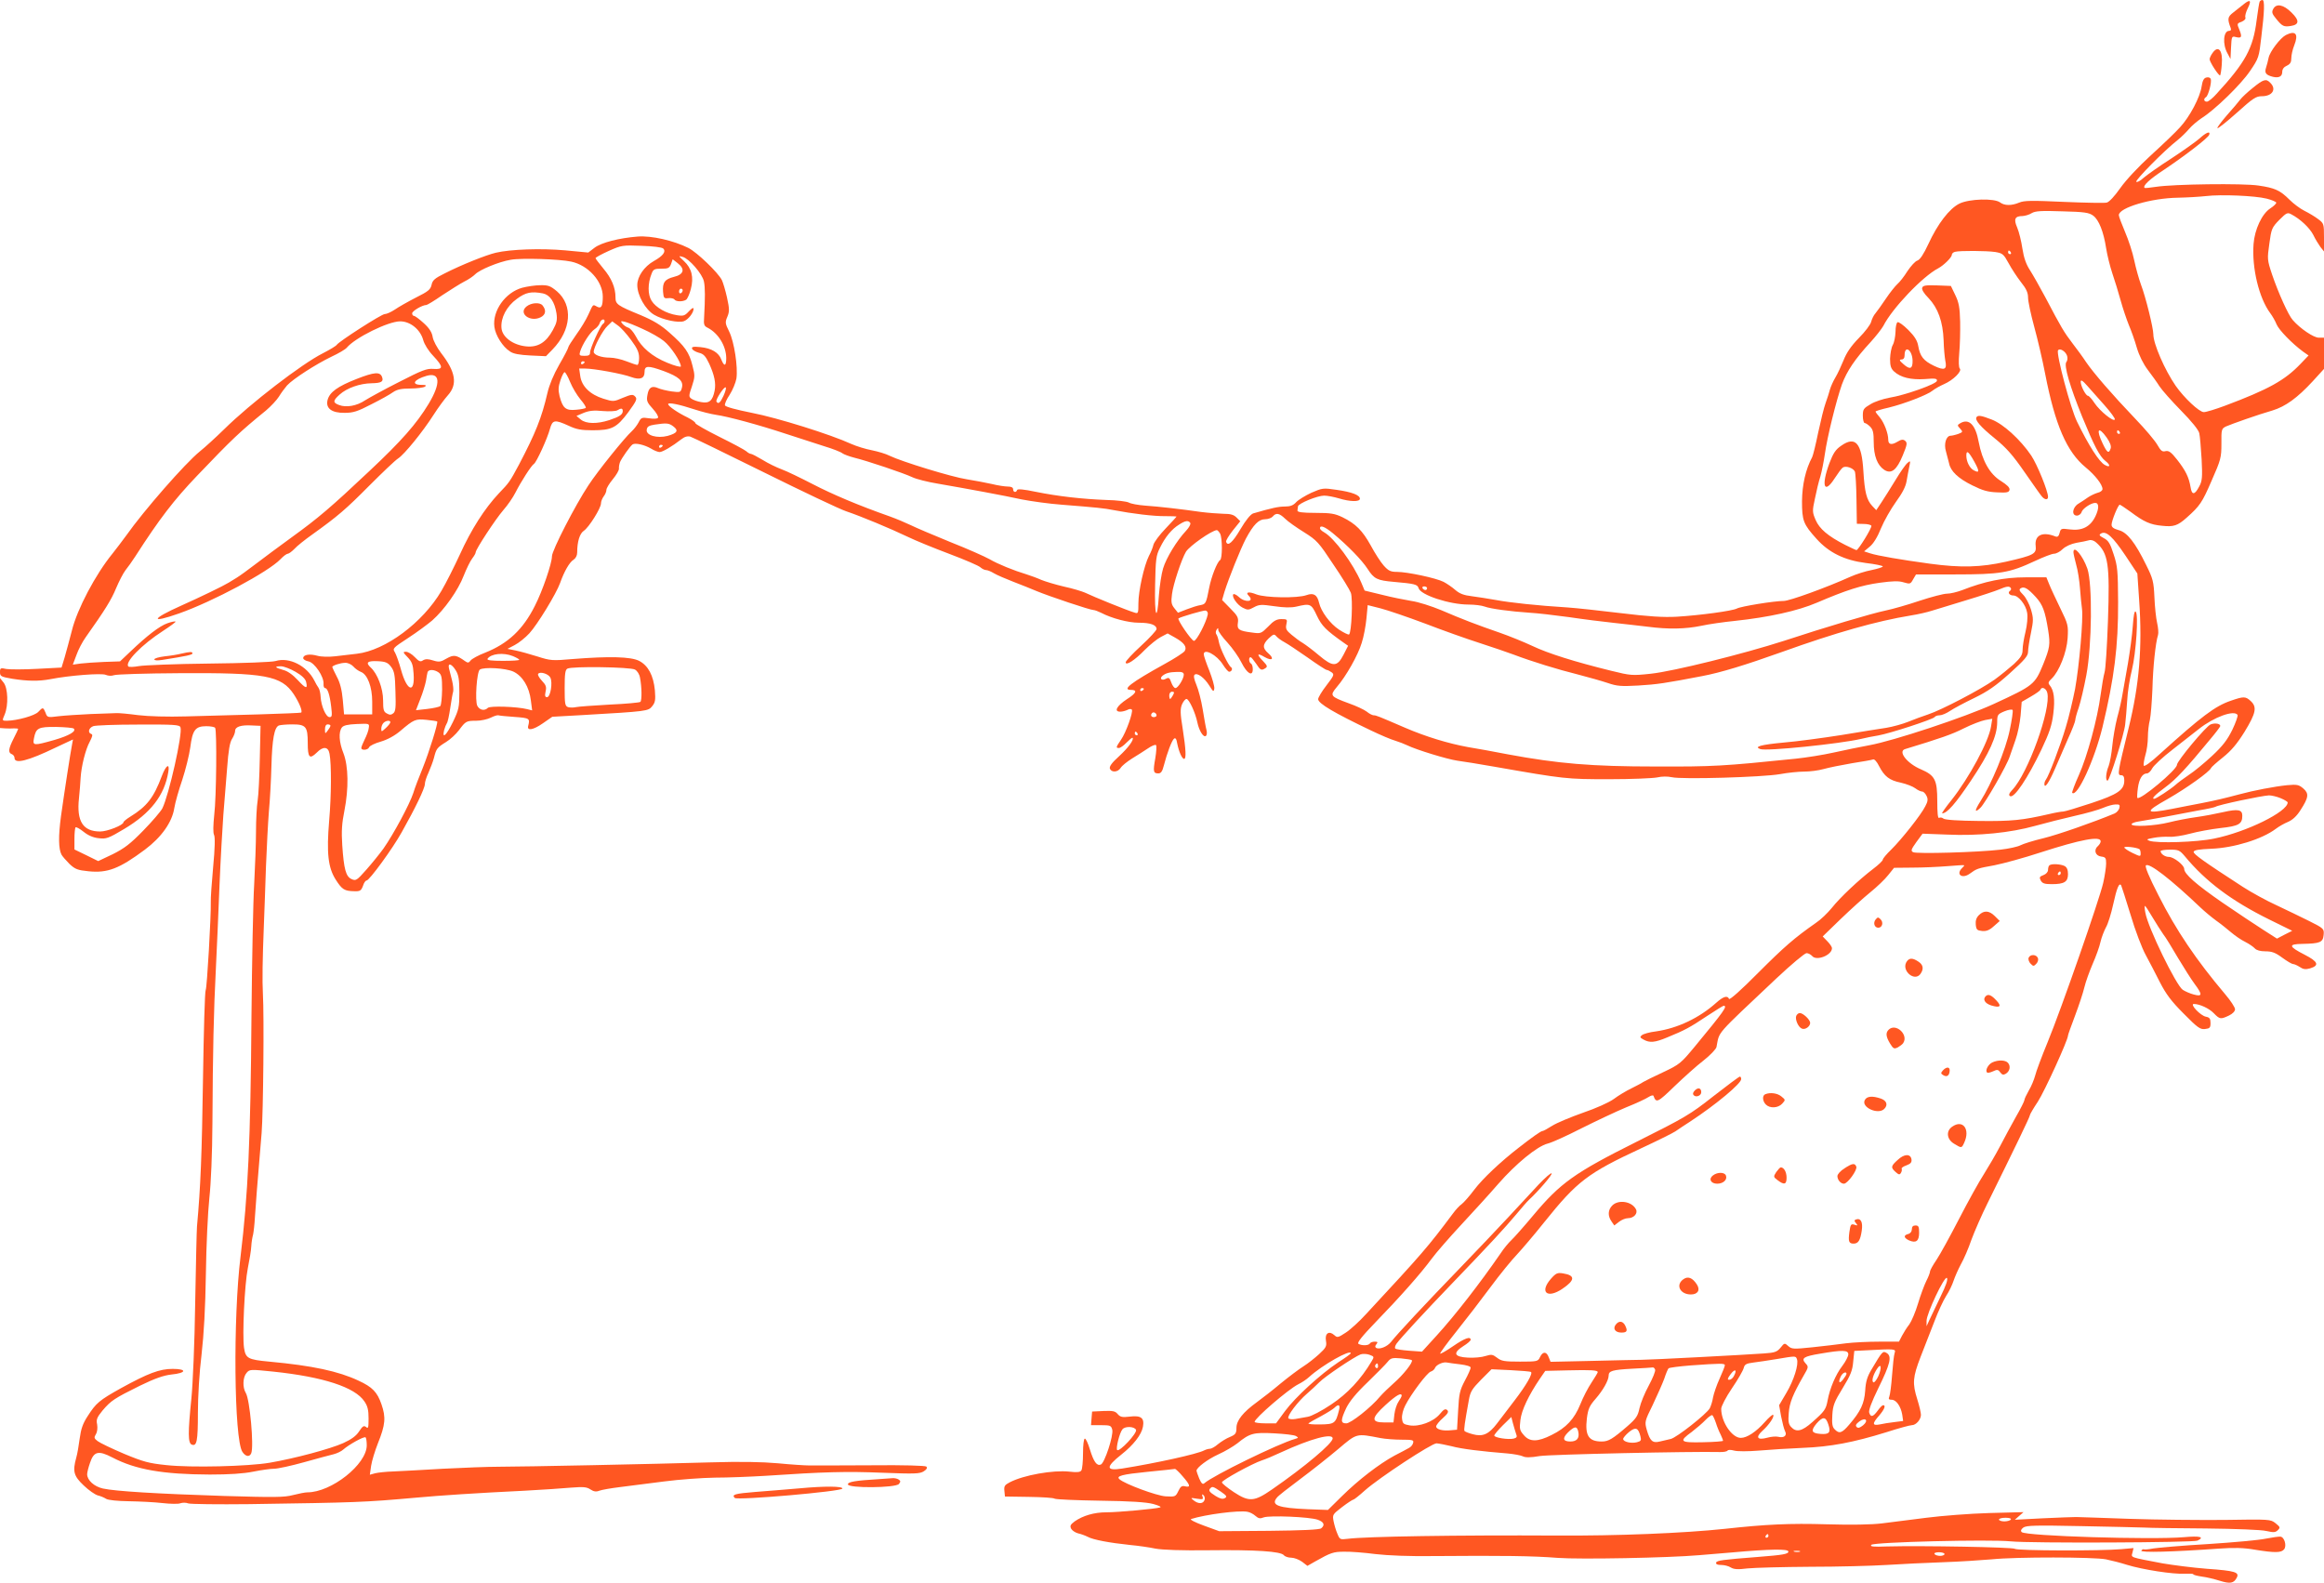 <?xml version="1.0" standalone="no"?>
<!DOCTYPE svg PUBLIC "-//W3C//DTD SVG 20010904//EN"
 "http://www.w3.org/TR/2001/REC-SVG-20010904/DTD/svg10.dtd">
<svg version="1.0" xmlns="http://www.w3.org/2000/svg"
 width="1280pt" height="872pt" viewBox="0 0 1280 872"
 preserveAspectRatio="xMidYMid meet">
<g transform="translate(0,872) scale(0.1,-0.1)"
fill="#ff5722" stroke="none">
<path d="M12358 8697 c-15 -12 -41 -33 -58 -46 -31 -24 -33 -35 -14 -85 4 -10
1 -16 -9 -16 -31 0 -37 -73 -9 -123 l17 -32 3 63 c3 61 4 64 26 58 32 -8 36 0
20 40 -14 33 -14 35 12 44 16 7 24 16 21 24 -3 8 3 30 13 50 22 44 14 52 -22
23z"/>
<path d="M12446 8712 c-3 -5 -10 -51 -17 -103 -19 -154 -61 -232 -221 -406
-21 -24 -45 -43 -53 -43 -17 0 -20 16 -5 25 13 8 33 84 26 100 -3 8 -13 11
-24 8 -14 -3 -21 -17 -26 -49 -8 -58 -65 -167 -119 -225 -23 -26 -95 -95 -160
-154 -70 -64 -138 -137 -169 -181 -31 -44 -61 -77 -75 -80 -12 -3 -118 -1
-235 4 -177 8 -219 8 -247 -4 -43 -18 -81 -17 -105 1 -32 24 -169 20 -223 -6
-56 -27 -121 -112 -172 -223 -26 -56 -46 -86 -60 -91 -12 -3 -36 -30 -55 -58
-18 -29 -43 -61 -56 -72 -12 -11 -41 -47 -63 -80 -22 -33 -48 -69 -57 -80 -10
-11 -20 -32 -24 -47 -3 -15 -34 -56 -68 -90 -43 -44 -68 -81 -84 -122 -13 -32
-33 -75 -45 -95 -12 -20 -25 -49 -30 -66 -4 -16 -15 -50 -24 -75 -9 -24 -27
-98 -41 -163 -13 -64 -28 -125 -33 -135 -36 -67 -55 -152 -56 -242 0 -108 7
-127 80 -208 68 -76 154 -118 271 -133 52 -6 94 -15 94 -19 0 -4 -28 -13 -62
-20 -33 -6 -86 -23 -117 -37 -133 -60 -335 -133 -366 -133 -53 0 -238 -30
-259 -42 -25 -13 -201 -37 -331 -45 -74 -4 -154 1 -310 20 -115 14 -246 28
-290 31 -164 10 -322 27 -395 41 -41 7 -101 17 -134 21 -43 5 -67 14 -90 34
-17 15 -46 35 -65 45 -41 21 -200 55 -257 55 -35 0 -47 6 -73 35 -17 19 -49
69 -71 110 -46 83 -83 120 -156 156 -42 20 -64 24 -149 24 -72 0 -100 4 -99
13 1 7 2 17 3 23 2 16 107 59 144 59 18 0 54 -7 81 -15 62 -19 116 -20 116 -2
0 20 -44 37 -129 49 -73 11 -78 10 -138 -16 -34 -16 -72 -39 -84 -52 -16 -18
-33 -24 -62 -24 -35 0 -72 -8 -175 -38 -14 -5 -40 -36 -70 -87 -43 -73 -70
-97 -79 -69 -2 6 15 34 37 62 l41 51 -21 21 c-15 15 -33 20 -72 20 -29 1 -84
5 -123 10 -111 16 -234 30 -308 35 -38 3 -78 10 -90 17 -12 6 -67 13 -122 14
-132 5 -267 20 -390 45 -67 14 -101 17 -103 10 -5 -16 -22 -13 -22 4 0 10 -10
15 -29 15 -16 0 -56 6 -88 14 -32 7 -94 19 -138 26 -81 12 -361 98 -426 130
-19 10 -63 23 -97 30 -33 6 -85 22 -114 35 -113 52 -407 144 -547 171 -85 17
-145 33 -148 41 -3 7 9 34 26 59 16 25 33 66 37 89 9 64 -12 202 -40 259 -22
44 -23 51 -10 81 12 29 12 43 -2 107 -9 40 -22 83 -28 95 -21 42 -137 153
-184 177 -82 41 -203 69 -280 63 -102 -8 -200 -33 -238 -62 l-34 -26 -127 12
c-133 12 -301 6 -382 -13 -55 -13 -190 -67 -282 -114 -55 -27 -67 -38 -72 -63
-6 -26 -18 -36 -86 -70 -43 -22 -96 -52 -116 -66 -21 -14 -46 -25 -56 -25 -18
0 -251 -150 -264 -169 -3 -6 -38 -27 -77 -47 -117 -59 -400 -277 -543 -418
-44 -43 -105 -99 -135 -123 -80 -65 -307 -324 -405 -463 -22 -30 -56 -75 -76
-100 -93 -114 -194 -305 -223 -423 -13 -50 -31 -117 -40 -148 l-17 -56 -133
-7 c-73 -4 -149 -4 -170 -1 -33 7 -36 6 -36 -17 0 -23 5 -26 69 -37 84 -13
144 -14 208 -2 107 21 283 34 305 24 14 -6 32 -7 46 -2 13 5 175 10 360 11
473 3 561 -13 630 -116 30 -46 49 -92 41 -101 -2 -2 -107 -6 -234 -10 -126 -3
-306 -8 -400 -11 -101 -3 -208 0 -265 7 -52 7 -106 12 -120 11 -14 -1 -77 -3
-140 -5 -63 -3 -143 -8 -177 -12 -61 -8 -63 -7 -72 19 -13 31 -15 32 -40 5
-19 -21 -116 -48 -173 -49 -27 0 -27 0 -12 35 21 51 18 144 -6 175 l-20 25 0
-137 0 -138 28 -2 c15 -1 37 -1 50 0 12 0 22 -1 22 -3 0 -2 -11 -26 -25 -53
-29 -57 -31 -78 -10 -86 8 -3 15 -12 15 -21 0 -35 75 -16 228 58 l94 44 -5
-27 c-8 -39 -43 -266 -61 -395 -15 -111 -14 -181 3 -213 5 -9 25 -32 44 -51
31 -29 45 -34 104 -40 105 -11 170 14 311 119 91 68 150 151 162 229 5 31 25
101 44 156 18 55 38 135 44 178 12 96 28 117 88 117 24 0 45 -4 49 -9 10 -17
7 -382 -5 -479 -6 -59 -7 -99 -1 -111 6 -11 5 -73 -5 -176 -8 -87 -14 -174
-13 -194 2 -76 -21 -473 -28 -484 -5 -7 -11 -228 -15 -492 -6 -410 -13 -591
-33 -810 -2 -22 -6 -213 -10 -425 -3 -213 -13 -447 -21 -524 -19 -186 -19
-245 2 -253 28 -11 34 18 34 175 0 88 8 224 20 320 13 114 21 256 24 447 2
154 11 341 19 415 9 82 16 245 17 415 2 393 7 619 19 850 5 110 15 317 20 460
6 143 16 316 21 385 6 69 15 186 21 260 7 97 15 142 27 160 9 14 17 34 17 44
0 23 32 34 95 30 l45 -2 -4 -178 c-2 -99 -7 -204 -12 -234 -5 -30 -9 -107 -9
-170 0 -63 -5 -194 -10 -290 -6 -96 -12 -425 -15 -730 -5 -683 -19 -982 -60
-1320 -42 -338 -36 -1007 10 -1077 18 -27 40 -30 49 -7 15 40 -8 295 -30 331
-19 31 -17 87 4 111 17 20 20 20 147 7 276 -29 450 -86 502 -164 18 -26 23
-48 23 -94 0 -51 -2 -58 -14 -47 -12 9 -19 5 -38 -24 -16 -25 -42 -44 -88 -65
-72 -32 -265 -84 -405 -108 -118 -20 -431 -28 -569 -13 -96 10 -126 18 -232
62 -68 29 -133 60 -146 70 -20 15 -21 20 -10 38 8 13 10 34 7 54 -6 27 -1 39
30 77 47 55 64 66 205 136 84 41 131 57 174 62 83 8 88 31 7 31 -72 0 -135
-24 -286 -107 -118 -66 -136 -81 -182 -153 -27 -41 -37 -71 -44 -123 -5 -38
-13 -86 -19 -106 -21 -76 -14 -101 41 -153 28 -27 63 -51 78 -55 14 -3 35 -12
46 -19 12 -7 61 -12 125 -13 58 -1 141 -5 184 -10 44 -5 89 -6 100 -1 12 4 31
4 43 -1 12 -4 163 -6 335 -4 596 9 632 10 923 36 132 12 326 25 595 38 96 5
211 13 256 17 67 5 85 4 106 -10 18 -12 32 -14 49 -7 13 5 65 14 114 20 50 6
159 20 243 31 84 11 210 20 280 21 70 0 195 5 277 10 326 22 448 25 644 17
180 -7 207 -6 229 8 16 10 21 19 14 26 -5 5 -124 9 -303 7 -162 -1 -314 -1
-339 -1 -25 0 -103 5 -175 12 -90 8 -205 10 -375 5 -303 -9 -1030 -24 -1165
-24 -55 0 -192 -5 -305 -11 -113 -7 -236 -13 -275 -15 -38 -1 -83 -6 -99 -10
l-29 -8 7 49 c4 27 21 82 37 123 42 104 45 144 20 216 -23 67 -50 95 -126 130
-110 52 -254 83 -492 105 -118 11 -130 18 -139 76 -10 71 3 350 21 439 9 44
18 98 19 120 1 22 6 51 10 65 3 14 8 57 10 95 4 66 12 167 37 465 9 114 14
647 7 765 -4 71 -2 197 5 370 3 83 9 233 12 335 4 102 11 237 16 300 6 63 12
177 14 252 4 147 16 212 41 222 9 3 42 6 74 6 75 0 85 -12 85 -103 0 -80 10
-91 49 -53 36 37 64 34 71 -6 11 -59 10 -230 -2 -368 -15 -179 -6 -259 36
-325 35 -55 48 -63 103 -64 31 -1 37 3 47 29 5 17 14 30 20 30 15 0 143 175
193 265 75 133 128 243 128 266 0 12 9 40 20 63 10 23 24 59 30 81 13 52 17
57 67 88 23 14 54 43 70 64 38 51 41 53 96 53 26 0 62 8 80 17 18 9 37 15 42
13 6 -2 46 -6 90 -9 82 -6 85 -8 74 -50 -7 -28 28 -22 81 15 l52 36 162 9
c364 21 366 22 388 49 17 21 19 34 15 87 -8 83 -37 137 -87 163 -46 23 -163
26 -365 10 -113 -10 -123 -9 -195 14 -41 13 -95 28 -120 33 l-45 9 40 21 c23
12 59 41 81 65 44 48 148 218 169 277 22 63 52 115 74 128 12 8 20 23 20 40 0
60 14 104 36 119 28 18 95 125 95 151 0 11 7 28 15 39 8 10 15 26 15 36 0 9
16 35 35 58 20 24 35 50 34 59 -1 9 2 25 6 36 10 23 55 87 69 97 15 10 66 -2
102 -23 17 -11 39 -19 47 -19 16 0 69 31 119 70 19 15 35 19 50 15 13 -4 196
-93 408 -198 212 -105 414 -201 450 -213 83 -28 244 -95 340 -141 41 -20 144
-62 229 -94 85 -32 162 -65 171 -74 9 -8 23 -15 31 -15 8 0 28 -8 44 -18 17
-10 64 -30 105 -46 41 -16 100 -39 130 -52 70 -29 294 -104 312 -104 7 0 26
-7 42 -15 59 -31 151 -55 208 -55 64 0 98 -12 98 -35 0 -7 -38 -49 -85 -92
-47 -43 -85 -84 -85 -91 0 -21 50 11 105 68 28 28 67 60 88 71 l38 20 41 -23
c50 -28 67 -52 53 -74 -6 -9 -55 -41 -110 -71 -186 -103 -238 -143 -186 -143
38 0 30 -18 -22 -51 -56 -37 -74 -69 -37 -69 12 0 30 5 40 10 10 6 21 6 24 1
8 -13 -32 -126 -60 -166 -28 -41 -29 -45 -11 -45 7 0 26 13 42 30 16 16 30 28
33 26 9 -10 -24 -55 -75 -102 -40 -36 -54 -56 -50 -68 9 -22 44 -20 59 4 7 12
36 35 63 52 28 17 67 42 88 56 20 14 40 22 44 18 4 -4 2 -37 -4 -73 -13 -73
-11 -83 17 -83 14 0 22 11 30 43 18 70 44 138 56 148 8 7 14 -1 18 -27 9 -44
26 -84 38 -84 12 0 10 50 -8 166 -14 85 -14 109 -4 134 7 16 18 30 25 30 14 0
49 -76 60 -130 9 -44 33 -83 46 -74 6 3 8 18 4 33 -4 14 -13 66 -21 115 -8 49
-24 110 -35 135 -12 29 -16 48 -10 54 14 14 54 -15 82 -60 21 -34 24 -35 27
-16 2 12 -11 56 -27 98 -17 42 -31 83 -31 91 0 35 72 -3 105 -56 14 -22 29
-40 35 -40 14 0 21 18 10 25 -15 10 -61 105 -67 140 -3 17 -9 35 -13 40 -5 6
-5 17 0 25 8 13 10 13 10 0 0 -8 23 -40 51 -70 27 -30 62 -79 77 -110 30 -60
62 -79 62 -36 0 14 -4 28 -10 31 -12 7 -14 35 -2 35 4 0 17 -16 30 -35 24 -37
29 -40 52 -25 12 8 10 14 -13 38 -37 38 -34 48 8 23 42 -24 56 -10 20 21 -32
28 -32 48 3 82 26 24 30 25 42 11 8 -9 27 -23 44 -32 17 -9 74 -47 127 -84 53
-38 101 -69 106 -69 5 0 17 -6 27 -13 16 -12 14 -17 -28 -72 -25 -32 -46 -67
-46 -76 0 -24 89 -76 290 -172 52 -25 113 -51 135 -57 22 -7 51 -18 65 -25 51
-25 221 -77 277 -85 32 -4 123 -19 203 -33 388 -68 398 -69 632 -69 123 0 242
5 266 10 26 6 56 6 80 1 53 -13 500 0 596 17 43 8 103 14 134 14 30 0 78 6
106 14 28 8 98 22 156 32 57 9 110 18 117 21 6 3 21 -13 32 -36 30 -58 57 -79
120 -92 31 -7 67 -21 80 -31 13 -10 30 -18 38 -18 7 0 18 -11 24 -24 9 -18 7
-31 -7 -57 -23 -47 -132 -184 -188 -239 -25 -24 -46 -49 -46 -55 0 -6 -24 -29
-52 -50 -80 -61 -184 -159 -229 -216 -23 -28 -61 -65 -87 -82 -120 -84 -175
-132 -319 -276 -91 -92 -157 -151 -160 -143 -8 20 -31 14 -70 -21 -95 -85
-214 -141 -332 -158 -35 -4 -70 -14 -78 -21 -12 -10 -11 -13 9 -24 34 -19 62
-17 131 12 96 39 125 55 218 117 47 31 89 57 92 57 24 0 3 -29 -158 -224 -77
-93 -84 -99 -175 -142 -52 -24 -102 -49 -110 -54 -8 -6 -37 -21 -65 -35 -27
-13 -71 -39 -96 -58 -26 -19 -99 -52 -170 -76 -68 -24 -145 -56 -170 -72 -25
-16 -49 -29 -54 -29 -8 0 -53 -31 -132 -93 -97 -75 -197 -169 -243 -230 -27
-36 -59 -72 -70 -80 -11 -7 -33 -31 -49 -53 -136 -182 -167 -218 -476 -551
-38 -42 -90 -89 -114 -104 -41 -27 -46 -28 -62 -13 -29 26 -53 10 -46 -31 5
-30 1 -38 -38 -74 -23 -21 -62 -52 -86 -67 -24 -15 -80 -57 -124 -93 -44 -37
-103 -83 -132 -104 -77 -56 -113 -101 -113 -142 0 -30 -5 -37 -36 -50 -20 -8
-49 -26 -66 -40 -16 -14 -36 -25 -44 -25 -8 0 -22 -4 -32 -9 -37 -20 -264 -70
-452 -100 -90 -14 -91 8 -4 77 66 52 111 109 119 153 9 49 -10 64 -74 56 -40
-5 -51 -2 -65 14 -14 17 -27 19 -79 17 l-62 -3 -3 -37 -3 -38 55 0 c51 0 56
-2 62 -25 8 -31 -42 -184 -63 -192 -22 -9 -39 15 -60 83 -10 33 -22 60 -28 60
-6 -1 -10 -35 -10 -81 0 -44 -4 -86 -9 -94 -6 -10 -23 -12 -66 -7 -89 10 -253
-19 -329 -59 -27 -14 -32 -21 -29 -47 l3 -31 131 -2 c72 -1 137 -5 143 -10 7
-4 120 -9 250 -11 163 -2 255 -8 292 -18 30 -8 47 -16 39 -19 -25 -8 -232 -27
-297 -27 -66 0 -128 -18 -174 -50 -24 -18 -27 -25 -19 -41 6 -10 23 -21 38
-25 15 -3 39 -12 53 -19 29 -16 118 -33 234 -45 44 -4 106 -13 139 -20 38 -7
143 -11 295 -9 259 3 394 -6 412 -27 6 -8 25 -14 41 -14 16 0 42 -10 59 -22
l30 -23 42 24 c87 49 101 54 161 54 33 1 111 -5 171 -13 69 -8 190 -13 325
-11 375 3 541 1 680 -10 120 -9 609 0 780 15 25 2 106 9 180 15 210 19 310 20
310 5 0 -14 -29 -19 -170 -30 -192 -15 -224 -19 -228 -31 -2 -9 7 -13 28 -13
17 0 41 -6 53 -14 17 -10 38 -12 92 -5 39 4 194 8 345 9 151 0 340 5 420 10
80 5 219 12 310 15 91 3 212 11 270 16 137 14 560 13 629 0 29 -6 81 -19 115
-30 87 -27 258 -53 316 -49 28 1 50 0 50 -3 0 -4 21 -9 47 -13 26 -3 70 -14
99 -23 57 -18 77 -14 93 16 17 31 -8 39 -165 50 -76 6 -186 20 -244 30 -184
35 -172 31 -165 59 l6 25 -68 -6 c-110 -10 -574 -9 -586 2 -12 9 -511 18 -702
13 -79 -3 -97 -1 -88 9 15 15 648 31 768 19 102 -11 1004 -7 1028 4 42 20 13
27 -75 19 -176 -15 -871 6 -893 28 -7 7 -4 15 9 25 17 12 68 13 315 8 163 -3
321 -7 351 -8 30 -2 183 -4 340 -5 167 -2 305 -7 333 -14 40 -9 50 -8 63 5 14
14 13 17 -13 38 -28 22 -32 22 -283 18 -140 -1 -374 1 -520 6 -146 5 -278 10
-295 10 -16 0 -99 -3 -184 -7 l-154 -8 24 21 24 21 -190 -5 c-104 -3 -260 -15
-345 -26 -85 -11 -195 -25 -245 -31 -57 -7 -168 -9 -305 -5 -201 6 -332 0
-560 -25 -225 -24 -594 -39 -925 -37 -546 3 -1053 -5 -1153 -18 -41 -5 -43 -4
-56 28 -8 18 -17 49 -21 69 -7 36 -5 38 47 78 30 23 58 41 62 41 4 0 33 23 64
51 79 70 367 259 394 259 13 -1 50 -8 83 -16 55 -15 162 -28 310 -40 33 -3 70
-10 81 -15 15 -8 43 -8 95 1 60 9 836 26 991 22 20 -1 40 3 43 8 3 5 18 5 36
0 18 -5 76 -5 137 0 59 5 168 12 242 15 153 6 278 30 459 86 68 22 131 39 141
39 23 0 50 31 50 57 0 12 -9 50 -20 85 -28 89 -25 122 18 234 21 55 55 142 76
195 20 53 49 116 65 141 16 24 34 62 41 84 7 21 25 62 40 90 16 28 42 88 58
135 17 46 57 138 90 204 153 310 232 473 232 482 0 5 20 39 44 75 37 57 166
339 166 364 0 5 18 54 39 110 21 56 44 125 51 155 7 30 28 88 46 130 18 41 38
96 43 121 6 26 20 61 30 80 11 18 29 76 40 127 20 91 33 122 44 104 2 -4 26
-78 52 -163 25 -85 63 -184 83 -220 19 -36 55 -103 78 -150 34 -66 63 -105
131 -173 76 -77 91 -88 117 -85 27 3 31 7 31 33 0 24 -5 31 -26 35 -30 6 -90
70 -66 70 32 0 84 -24 110 -51 33 -34 38 -34 83 -13 21 10 34 24 34 35 0 10
-24 47 -53 81 -160 189 -271 353 -369 547 -53 103 -75 158 -69 164 17 17 135
-74 302 -233 20 -19 58 -51 84 -70 27 -19 64 -49 84 -66 20 -17 54 -41 77 -52
22 -11 46 -28 53 -36 9 -10 30 -16 58 -16 36 0 55 -7 93 -35 26 -19 53 -35 59
-35 7 0 23 -7 37 -16 19 -13 32 -15 57 -8 53 16 45 37 -29 75 -90 46 -93 59
-12 60 96 2 112 8 116 49 3 34 2 36 -80 77 -46 23 -127 62 -180 87 -53 24
-137 70 -185 101 -216 140 -273 181 -271 193 2 10 30 14 98 17 124 5 278 52
355 110 17 13 47 30 67 38 25 11 48 32 68 64 46 71 48 92 16 120 -25 21 -34
23 -90 18 -68 -7 -184 -29 -261 -50 -91 -24 -129 -33 -210 -49 -44 -8 -118
-23 -165 -32 -147 -28 -151 -18 -21 55 105 60 232 151 239 171 2 5 31 31 65
58 46 37 77 73 120 142 62 102 69 135 34 168 -29 27 -39 27 -111 2 -85 -29
-160 -85 -389 -292 -51 -47 -87 -73 -90 -65 -2 6 2 32 9 57 8 25 14 70 14 100
0 30 5 73 11 95 5 22 11 99 14 170 3 120 17 254 31 298 3 10 1 39 -5 65 -6 26
-13 90 -15 142 -4 86 -8 103 -45 177 -61 125 -105 181 -152 193 -28 8 -39 16
-39 30 0 21 36 110 45 110 3 0 29 -17 58 -38 76 -57 110 -72 175 -78 63 -7 86
0 136 45 72 64 85 83 136 201 52 118 55 129 55 207 -1 78 1 82 25 94 32 14
176 65 256 88 72 22 137 69 222 161 l62 68 0 86 0 86 -29 0 c-28 0 -102 50
-143 97 -24 26 -80 151 -114 251 -27 81 -27 86 -15 170 11 82 14 89 55 131 40
40 45 42 67 30 49 -26 100 -74 120 -113 11 -23 29 -52 39 -66 l20 -25 0 77 c0
75 -1 78 -32 101 -18 14 -52 34 -76 46 -24 12 -60 39 -82 61 -52 52 -81 65
-171 78 -85 13 -467 8 -564 -7 -33 -5 -61 -8 -63 -6 -12 11 26 47 107 100 116
78 243 175 249 193 7 22 -17 13 -55 -22 -21 -18 -90 -67 -154 -109 -64 -41
-132 -89 -152 -106 -19 -18 -38 -27 -41 -22 -6 9 154 172 226 228 20 16 49 44
64 62 15 18 46 44 68 59 74 46 218 186 268 260 49 72 50 76 63 190 17 138 19
202 6 202 -6 0 -12 -4 -15 -8z m38 -1086 c28 -7 51 -17 53 -22 1 -5 -13 -19
-33 -32 -46 -30 -86 -116 -92 -196 -10 -132 30 -298 92 -381 12 -16 28 -44 35
-62 13 -31 85 -105 146 -150 l30 -21 -45 -47 c-86 -90 -176 -140 -416 -230
-51 -19 -103 -35 -116 -35 -25 0 -108 78 -155 145 -60 87 -123 231 -123 284 0
34 -42 205 -68 273 -11 30 -28 90 -37 133 -9 44 -32 114 -51 158 -18 43 -34
84 -34 92 0 41 179 94 325 96 50 1 119 5 155 9 83 10 270 2 334 -14z m-955
-94 c31 -23 57 -88 71 -179 6 -38 21 -99 34 -138 13 -38 34 -106 46 -150 12
-44 33 -105 45 -135 13 -30 33 -86 44 -125 13 -44 36 -90 61 -123 22 -29 51
-69 64 -90 13 -20 66 -80 118 -133 60 -61 97 -107 101 -125 4 -16 9 -81 13
-144 5 -99 3 -120 -13 -149 -25 -48 -41 -50 -48 -4 -9 54 -27 91 -74 151 -33
42 -46 51 -64 47 -18 -5 -26 2 -45 35 -13 23 -67 87 -121 143 -128 134 -229
251 -271 312 -18 28 -53 75 -76 105 -45 59 -61 85 -148 251 -31 58 -69 125
-85 150 -21 32 -34 67 -42 119 -6 41 -19 94 -29 117 -20 46 -13 63 30 63 14 1
36 7 50 16 20 12 53 14 169 10 122 -3 147 -7 170 -24z m-7876 -181 c17 -17 -2
-41 -52 -69 -53 -30 -91 -85 -91 -132 0 -57 45 -136 93 -164 48 -28 134 -46
164 -35 24 9 53 46 53 68 0 9 -10 3 -26 -14 -22 -24 -30 -27 -66 -21 -58 9
-116 42 -139 79 -22 34 -22 96 0 150 9 24 16 27 54 27 37 0 44 3 53 26 l9 26
28 -22 c42 -33 33 -62 -21 -75 -51 -13 -64 -31 -60 -83 3 -34 5 -37 30 -34 14
1 29 -2 33 -8 8 -12 45 -13 64 -1 7 5 19 31 26 59 17 65 5 114 -38 154 -31 29
-31 30 -7 23 35 -9 108 -93 117 -135 7 -33 7 -90 1 -200 -3 -37 0 -46 19 -55
59 -30 102 -100 103 -167 0 -45 -11 -49 -27 -9 -14 39 -54 63 -115 69 -39 4
-50 2 -46 -9 2 -7 19 -17 37 -22 26 -6 37 -18 57 -60 29 -64 38 -107 30 -149
-11 -55 -29 -71 -73 -63 -21 3 -45 12 -55 19 -15 11 -15 16 3 68 17 52 17 60
3 114 -18 73 -42 107 -126 181 -48 43 -90 68 -159 97 -129 53 -139 60 -139 98
0 54 -22 106 -67 159 -23 28 -43 54 -43 57 0 4 33 22 73 40 70 31 76 32 180
28 63 -2 113 -8 120 -15z m7336 -19 c41 -7 46 -11 74 -62 16 -30 47 -77 68
-104 29 -36 39 -58 39 -85 0 -20 15 -92 34 -161 19 -69 46 -185 60 -258 55
-283 119 -431 224 -517 51 -42 92 -94 92 -119 0 -8 -12 -17 -26 -20 -14 -4
-38 -15 -53 -25 -14 -10 -38 -26 -53 -35 -34 -20 -40 -66 -9 -66 11 0 23 9 26
20 6 19 52 50 75 50 21 0 22 -30 1 -74 -28 -58 -74 -81 -142 -72 -46 6 -49 5
-55 -19 -5 -19 -11 -24 -23 -20 -72 29 -116 7 -109 -52 5 -44 -10 -52 -164
-87 -138 -31 -248 -34 -418 -11 -161 22 -289 44 -329 57 l-34 11 31 26 c20 16
43 53 62 101 17 41 54 106 82 145 35 48 54 84 59 115 4 25 11 61 15 80 7 32 6
34 -9 21 -10 -7 -40 -50 -67 -95 -27 -44 -62 -100 -78 -124 l-28 -42 -22 23
c-31 33 -42 75 -49 192 -9 155 -44 195 -122 140 -31 -21 -44 -41 -65 -96 -46
-124 -30 -175 28 -85 19 29 39 57 46 61 17 11 57 -3 66 -22 4 -10 8 -79 9
-153 l2 -135 38 -1 c21 0 40 -5 42 -10 4 -11 -72 -134 -82 -134 -3 0 -31 13
-63 29 -94 48 -141 88 -162 137 -18 42 -19 49 -4 117 8 40 21 95 30 122 8 28
19 84 25 125 13 93 62 292 94 383 27 73 72 140 158 233 30 33 61 73 70 89 49
97 217 273 302 317 30 16 75 60 75 74 0 7 8 15 18 17 27 7 172 6 221 -1z m86
-2 c3 -5 1 -10 -4 -10 -6 0 -11 5 -11 10 0 6 2 10 4 10 3 0 8 -4 11 -10z
m-7929 -51 c94 -20 174 -109 174 -193 0 -53 -8 -68 -32 -55 -24 13 -20 16 -48
-45 -12 -27 -42 -76 -66 -109 -24 -34 -44 -65 -44 -70 0 -5 -22 -48 -50 -96
-31 -54 -55 -112 -65 -156 -31 -135 -66 -222 -157 -395 -50 -93 -53 -98 -110
-157 -79 -84 -153 -200 -215 -337 -31 -67 -76 -157 -102 -201 -102 -174 -308
-328 -466 -346 -33 -4 -87 -10 -120 -14 -34 -4 -76 -3 -97 3 -43 12 -78 6 -78
-13 0 -7 13 -15 29 -18 34 -7 86 -85 83 -124 -1 -13 3 -23 8 -23 14 0 26 -35
34 -102 6 -50 5 -58 -9 -58 -20 0 -46 61 -49 111 -1 20 -6 43 -12 51 -5 7 -16
25 -23 40 -41 81 -138 130 -213 107 -19 -6 -177 -12 -368 -14 -184 -2 -357 -9
-385 -14 -27 -5 -54 -6 -58 -2 -22 22 73 120 191 196 40 26 71 49 69 51 -2 3
-23 -1 -45 -9 -43 -15 -112 -68 -204 -156 l-57 -54 -88 -3 c-48 -2 -107 -6
-130 -9 l-42 -6 20 53 c10 29 33 73 51 98 107 151 141 206 167 269 16 38 39
83 52 100 13 16 38 51 54 76 133 207 213 311 340 444 194 203 235 242 380 360
27 23 59 57 71 76 12 20 32 47 45 62 33 36 159 117 244 158 39 18 78 41 85 50
46 55 228 145 294 145 56 0 111 -45 127 -103 6 -23 29 -60 55 -87 57 -61 57
-76 1 -72 -37 3 -62 -7 -189 -72 -81 -41 -165 -87 -187 -101 -46 -31 -104 -41
-143 -26 -36 13 -35 24 3 58 40 36 111 61 176 62 54 1 67 9 57 35 -11 29 -42
27 -139 -11 -105 -41 -150 -73 -161 -117 -11 -45 23 -71 94 -70 48 0 72 8 147
47 50 25 104 55 120 67 22 15 46 20 95 20 36 0 72 5 80 10 11 7 7 10 -17 10
-61 0 -45 29 27 50 75 21 79 -41 11 -154 -67 -111 -151 -206 -327 -371 -212
-200 -283 -260 -424 -362 -69 -50 -159 -117 -201 -149 -43 -33 -90 -67 -105
-76 -16 -10 -36 -22 -44 -27 -29 -18 -157 -80 -260 -126 -168 -75 -176 -101
-14 -44 187 66 492 229 559 299 16 17 34 30 40 30 6 0 22 12 36 26 13 15 58
51 99 80 141 101 185 139 315 270 72 72 142 139 158 149 34 22 135 146 195
240 25 39 60 87 79 108 54 60 43 129 -38 233 -22 29 -43 68 -46 88 -4 25 -18
48 -49 76 -24 22 -48 40 -54 40 -5 0 -10 6 -10 14 0 13 56 46 78 46 5 0 45 24
88 54 44 29 98 63 121 75 23 11 50 30 60 40 24 25 130 69 195 80 59 11 270 4
334 -10z m614 -158 c0 -6 -4 -13 -10 -16 -5 -3 -10 1 -10 9 0 9 5 16 10 16 6
0 10 -4 10 -9z m-430 -170 c0 -6 -4 -12 -9 -15 -14 -9 -71 -135 -71 -157 0
-15 -7 -19 -31 -19 -27 0 -30 3 -24 23 12 40 55 107 79 123 13 8 26 24 29 34
5 20 27 28 27 11z m146 -104 c34 -46 44 -68 44 -98 0 -21 -4 -39 -10 -39 -5 0
-32 9 -60 20 -28 11 -68 20 -90 20 -48 0 -90 15 -90 32 0 26 50 119 76 143
l26 25 30 -22 c17 -11 50 -48 74 -81z m64 61 c41 -18 94 -48 116 -66 38 -30
94 -114 94 -140 0 -6 -34 3 -75 20 -83 34 -142 84 -174 147 -12 22 -29 42 -40
46 -11 3 -25 13 -33 22 -11 14 -10 16 12 11 14 -3 59 -21 100 -40z m7845 -148
c4 -12 2 -27 -4 -34 -15 -18 20 -136 87 -301 66 -161 96 -219 128 -244 30 -23
27 -39 -3 -22 -31 16 -89 107 -153 238 -36 73 -116 375 -105 393 9 15 42 -5
50 -30z m-8165 -34 c0 -3 -4 -8 -10 -11 -5 -3 -10 -1 -10 4 0 6 5 11 10 11 6
0 10 -2 10 -4z m436 -50 c83 -31 109 -54 100 -91 -7 -27 -9 -27 -57 -21 -27 4
-61 12 -74 18 -34 15 -52 5 -59 -37 -6 -32 -3 -41 29 -76 20 -22 33 -44 29
-50 -3 -6 -24 -7 -49 -3 -41 6 -44 4 -58 -23 -8 -15 -25 -37 -37 -48 -39 -35
-189 -221 -239 -298 -73 -110 -201 -359 -201 -391 0 -39 -52 -191 -94 -273
-65 -130 -148 -208 -274 -258 -37 -14 -73 -34 -80 -43 -10 -14 -16 -14 -30 -4
-49 35 -63 37 -102 15 -32 -19 -42 -21 -74 -11 -28 9 -42 9 -56 1 -14 -10 -22
-7 -46 18 -15 16 -37 29 -48 29 -18 0 -17 -3 9 -30 24 -25 30 -41 33 -91 8
-111 -36 -98 -69 21 -11 41 -27 85 -34 97 -14 21 -11 24 73 79 48 31 107 75
132 96 68 60 144 168 174 247 15 38 36 81 47 95 10 13 19 28 19 34 0 16 108
181 152 232 24 27 54 71 67 97 31 61 88 150 102 158 14 9 74 140 88 193 14 50
26 52 103 17 42 -20 69 -25 131 -25 106 0 133 13 197 99 46 63 51 74 38 87
-12 13 -21 12 -67 -7 -51 -22 -53 -22 -108 -5 -73 23 -119 68 -127 124 l-6 42
32 0 c50 0 208 -29 255 -47 47 -17 73 -8 73 27 0 37 17 38 106 6z m-516 -60
c12 -30 38 -73 57 -96 19 -22 33 -44 29 -47 -3 -3 -27 -8 -53 -10 -57 -6 -74
9 -91 75 -8 34 -7 53 5 88 8 24 18 44 23 44 4 0 18 -24 30 -54z m8451 -128
c34 -38 59 -73 57 -78 -5 -17 -82 45 -112 90 -14 22 -31 40 -36 40 -12 0 -40
54 -40 77 0 13 10 8 36 -22 19 -22 62 -70 95 -107z m-7606 52 c-18 -39 -29
-48 -39 -32 -6 11 44 86 51 78 4 -3 -2 -24 -12 -46z m-160 -75 c39 -13 92 -26
119 -30 64 -9 232 -54 386 -105 69 -22 163 -53 210 -68 47 -14 92 -32 100 -39
8 -6 38 -17 65 -24 70 -17 273 -85 321 -108 21 -10 84 -26 139 -35 162 -28
363 -65 463 -87 52 -10 151 -24 220 -29 189 -15 232 -19 287 -30 99 -19 221
-34 283 -33 34 0 62 -1 62 -2 0 -2 -27 -31 -60 -66 -34 -35 -63 -75 -67 -89
-3 -14 -14 -42 -25 -62 -27 -54 -58 -194 -58 -261 0 -56 -1 -58 -22 -51 -38
11 -223 86 -273 110 -16 7 -68 23 -115 33 -47 11 -103 28 -125 37 -22 10 -58
23 -80 30 -70 21 -159 57 -205 84 -25 14 -121 57 -215 94 -93 38 -192 80 -218
93 -27 13 -79 35 -115 48 -176 62 -317 122 -427 179 -66 34 -142 71 -170 81
-27 10 -75 33 -105 52 -30 18 -59 33 -64 33 -5 0 -17 6 -25 14 -9 8 -76 44
-149 80 -72 36 -132 70 -132 75 0 6 -19 19 -42 31 -54 26 -107 62 -108 74 0
11 60 -1 145 -29z m-395 -9 c0 -19 -17 -31 -74 -50 -67 -22 -128 -21 -157 3
l-24 20 40 17 c30 12 56 15 105 10 36 -3 72 -1 80 4 21 13 30 12 30 -4z m279
-85 c30 -23 21 -37 -32 -52 -58 -15 -120 3 -115 34 2 17 12 23 43 28 67 10 79
9 104 -10z m7894 -61 c19 -27 26 -47 22 -60 -10 -30 -19 -25 -43 25 -39 80
-26 101 21 35z m72 30 c3 -5 1 -10 -4 -10 -6 0 -11 5 -11 10 0 6 2 10 4 10 3
0 8 -4 11 -10z m-8025 -74 c0 -3 -4 -8 -10 -11 -5 -3 -10 -1 -10 4 0 6 5 11
10 11 6 0 10 -2 10 -4z m3428 -403 c16 -16 63 -49 105 -75 70 -44 80 -55 160
-176 48 -70 91 -141 97 -157 12 -32 4 -222 -10 -230 -4 -2 -29 10 -55 27 -50
33 -99 100 -110 148 -10 44 -30 56 -69 42 -50 -18 -227 -15 -276 4 -42 17 -63
13 -42 -8 33 -33 -20 -39 -55 -6 -13 12 -26 18 -30 15 -11 -12 20 -58 51 -74
27 -14 33 -14 62 2 29 16 42 16 112 6 55 -8 93 -9 123 -2 76 18 81 16 112 -50
27 -57 50 -80 149 -150 l23 -16 -25 -49 c-35 -68 -58 -69 -135 -4 -33 28 -73
58 -89 68 -16 9 -44 30 -63 46 -29 24 -33 33 -28 57 6 27 5 29 -27 29 -26 0
-43 -9 -73 -41 -39 -39 -41 -40 -90 -33 -72 9 -83 17 -77 54 4 27 -2 39 -41
78 l-46 47 13 45 c25 79 87 233 118 293 42 78 71 107 106 107 16 0 35 7 42 15
18 22 36 19 68 -12z m-522 -24 c3 -6 -7 -25 -23 -42 -52 -55 -110 -151 -127
-208 -9 -29 -19 -96 -23 -147 -10 -156 -25 -119 -21 54 3 143 5 164 27 207 29
60 66 104 106 128 34 22 51 24 61 8z m785 -56 c82 -68 160 -148 191 -196 36
-56 53 -64 145 -72 114 -10 130 -14 136 -34 9 -38 171 -91 275 -91 34 0 73 -5
89 -11 31 -12 142 -27 248 -34 39 -2 135 -13 215 -24 80 -12 192 -26 250 -32
58 -6 141 -16 185 -21 113 -15 208 -13 295 5 41 9 125 21 185 27 187 20 346
55 451 100 166 71 246 96 346 110 74 10 106 11 134 2 34 -10 37 -9 51 17 l16
27 216 0 c247 0 298 8 439 74 47 22 94 40 105 40 12 0 33 11 47 25 17 16 46
29 76 35 27 4 58 11 69 14 12 4 28 -1 40 -12 67 -59 76 -118 65 -434 -5 -139
-13 -266 -19 -283 -5 -16 -14 -70 -21 -120 -18 -136 -74 -341 -120 -444 -23
-51 -39 -95 -37 -98 27 -27 123 181 167 362 65 271 87 444 86 690 -1 171 -3
197 -25 263 -19 60 -29 75 -54 88 -26 14 -28 18 -14 26 28 15 64 -19 134 -123
l65 -98 10 -148 c18 -258 1 -463 -58 -703 -61 -247 -63 -260 -42 -260 13 0 18
-8 18 -29 0 -52 -34 -76 -182 -125 -76 -25 -145 -46 -154 -46 -10 0 -45 -6
-78 -14 -148 -34 -206 -40 -385 -38 -114 1 -189 6 -197 13 -7 6 -18 8 -24 4
-7 -4 -10 27 -10 93 0 116 -13 141 -89 174 -77 32 -130 100 -88 112 194 59
258 81 323 114 44 22 97 42 118 46 l39 7 -7 -43 c-13 -83 -120 -281 -217 -404
-33 -41 -56 -74 -52 -74 27 0 74 54 159 181 102 152 143 244 144 319 0 43 2
46 40 62 22 9 42 12 45 7 3 -5 -4 -55 -16 -111 -22 -107 -100 -296 -161 -391
-33 -52 -34 -68 -1 -37 26 24 148 237 162 283 6 17 20 59 32 92 12 33 24 93
28 134 l6 75 50 29 c28 16 52 33 53 38 7 19 32 8 38 -17 22 -88 -106 -444
-193 -535 -18 -19 -21 -29 -12 -34 22 -14 97 98 173 257 44 93 57 132 65 196
10 81 4 129 -20 158 -10 12 -7 19 11 36 41 39 83 144 88 223 4 70 3 76 -41
166 -25 52 -53 111 -61 132 l-15 37 -115 0 c-118 0 -226 -22 -350 -71 -27 -10
-64 -19 -82 -19 -19 0 -87 -18 -151 -39 -65 -22 -149 -46 -188 -54 -77 -16
-329 -91 -560 -167 -220 -71 -609 -168 -733 -181 -103 -11 -111 -10 -217 16
-203 50 -349 96 -435 137 -47 22 -128 55 -180 73 -127 44 -206 74 -322 124
-53 22 -127 46 -165 51 -37 6 -111 21 -162 34 l-95 23 -18 43 c-45 106 -149
246 -205 278 -13 7 -23 17 -23 22 0 20 27 9 71 -27z m-621 -2 c13 -25 13 -138
0 -146 -16 -10 -48 -90 -60 -152 -17 -88 -19 -90 -48 -96 -15 -2 -49 -13 -75
-23 l-49 -19 -20 25 c-16 20 -19 33 -13 77 6 53 53 194 77 234 20 32 141 117
170 119 4 0 12 -9 18 -19z m1140 -301 c0 -5 -4 -10 -9 -10 -6 0 -13 5 -16 10
-3 6 1 10 9 10 9 0 16 -4 16 -10z m3215 1 c3 -5 1 -12 -5 -16 -14 -9 -2 -25
19 -25 28 0 69 -51 76 -95 4 -24 0 -67 -9 -105 -9 -36 -16 -80 -16 -99 0 -27
-9 -42 -47 -78 -27 -24 -75 -63 -108 -87 -76 -54 -292 -167 -365 -191 -30 -10
-80 -28 -111 -41 -30 -12 -84 -27 -120 -33 -35 -5 -147 -23 -249 -40 -102 -16
-243 -35 -315 -41 -129 -12 -166 -23 -130 -36 32 -13 440 29 555 56 25 6 68
15 95 19 64 11 302 89 310 101 4 6 16 10 28 10 12 0 38 11 57 24 19 13 79 45
133 71 76 37 119 67 197 137 81 73 100 95 100 118 0 15 7 62 16 104 14 69 14
81 0 129 -9 30 -28 66 -43 81 -22 22 -24 29 -13 36 19 11 39 -1 83 -49 38 -42
51 -77 68 -184 12 -77 9 -95 -28 -187 -46 -111 -52 -116 -273 -218 -154 -71
-551 -203 -685 -227 -49 -9 -137 -27 -195 -40 -58 -13 -152 -28 -210 -34 -400
-41 -453 -44 -770 -43 -355 0 -540 16 -815 67 -77 15 -176 33 -220 40 -109 20
-231 57 -345 106 -151 65 -160 69 -174 69 -7 0 -25 9 -38 20 -14 11 -59 32
-99 46 -103 38 -106 42 -66 90 51 59 117 176 137 243 11 33 22 93 26 134 l7
74 71 -18 c39 -10 150 -48 246 -84 96 -37 231 -85 300 -107 69 -22 152 -51
185 -63 103 -39 246 -83 355 -110 58 -15 132 -36 165 -47 52 -18 75 -19 168
-14 102 6 150 13 352 52 101 19 236 60 440 133 295 106 520 170 710 201 39 6
90 18 115 26 25 7 110 34 190 58 80 24 161 51 180 59 42 18 57 20 65 8z
m-4423 -146 c-8 -42 -61 -145 -76 -145 -13 0 -94 118 -85 124 15 9 137 45 149
43 9 -2 14 -11 12 -22z m-3827 -229 c19 -8 35 -17 35 -20 0 -4 -41 -6 -91 -6
-61 0 -88 3 -84 11 19 29 88 36 140 15z m-671 -59 c18 -24 22 -46 24 -136 3
-87 1 -110 -12 -120 -11 -9 -20 -10 -35 -1 -18 9 -21 20 -21 72 0 66 -31 148
-69 182 -29 27 -17 37 41 34 42 -2 55 -8 72 -31z m-208 2 c10 -12 29 -25 42
-30 36 -14 62 -82 62 -164 l0 -70 -78 0 -77 0 -7 80 c-5 55 -15 95 -33 128
-14 27 -25 51 -25 53 0 8 45 23 71 23 14 1 34 -8 45 -20z m564 -21 c16 -26 20
-51 20 -122 0 -81 -3 -95 -35 -162 -36 -74 -61 -98 -49 -46 4 15 11 32 15 38
5 6 13 44 19 85 6 41 13 81 16 90 2 9 0 36 -6 60 -6 24 -14 54 -17 67 -8 33
14 27 37 -10z m-883 -8 c35 -20 55 -39 59 -56 10 -41 -2 -38 -46 10 -28 30
-56 50 -81 56 -46 13 -50 20 -11 20 15 0 51 -14 79 -30z m1870 12 c13 -7 25
-26 28 -45 10 -50 11 -125 2 -133 -4 -4 -80 -11 -170 -15 -89 -5 -173 -11
-185 -14 -13 -3 -32 -3 -43 0 -17 6 -19 17 -19 105 0 77 3 101 15 107 24 14
347 9 372 -5z m-670 -11 c51 -24 88 -84 97 -160 l7 -54 -28 7 c-56 14 -204 19
-216 7 -18 -18 -45 -13 -58 11 -14 27 -3 189 14 200 24 15 141 8 184 -11z
m-411 -5 c16 -12 19 -27 19 -95 -1 -45 -5 -85 -10 -90 -6 -5 -38 -12 -72 -16
l-62 -7 24 62 c14 35 27 79 31 99 3 20 7 42 9 49 6 16 37 15 61 -2z m615 -28
c14 -27 1 -108 -18 -108 -11 0 -13 7 -8 31 6 25 2 36 -20 59 -15 16 -25 33
-21 38 9 15 56 1 67 -20z m3489 16 c0 -23 -32 -74 -46 -74 -7 0 -17 14 -23 31
-9 26 -13 29 -30 20 -22 -12 -37 1 -18 17 19 15 39 20 80 21 27 1 37 -3 37
-15z m-220 -78 c0 -3 -4 -8 -10 -11 -5 -3 -10 -1 -10 4 0 6 5 11 10 11 6 0 10
-2 10 -4z m160 -36 c-6 -11 -13 -20 -15 -20 -3 0 -5 9 -5 20 0 11 7 20 15 20
13 0 14 -4 5 -20z m-90 -111 c0 -5 -7 -9 -15 -9 -15 0 -20 12 -9 23 8 8 24 -1
24 -14z m5954 3 c3 -5 -10 -42 -29 -82 -28 -56 -52 -88 -112 -144 -42 -39 -99
-86 -127 -104 -28 -19 -62 -44 -76 -57 -25 -22 -105 -75 -115 -75 -17 0 3 21
60 63 60 44 116 104 250 267 28 33 51 64 53 69 5 14 -26 21 -52 11 -25 -9
-186 -202 -186 -223 0 -27 -203 -197 -218 -182 -2 2 -1 27 3 55 7 51 25 80 50
80 8 0 21 12 29 28 8 15 58 62 113 104 54 42 118 93 143 112 84 67 196 107
214 78z m-9916 -36 c6 -7 -45 -170 -80 -257 -19 -46 -43 -108 -52 -138 -20
-61 -108 -225 -164 -305 -21 -29 -63 -81 -94 -116 -53 -60 -58 -63 -82 -52
-31 14 -42 54 -51 187 -5 77 -2 121 12 190 24 122 22 244 -5 315 -25 62 -28
118 -9 143 8 11 32 17 82 19 70 3 70 3 66 -22 -1 -14 -12 -42 -22 -62 -10 -20
-19 -42 -19 -48 0 -15 37 -12 43 4 3 8 32 22 64 31 37 11 76 32 108 59 75 64
84 67 144 61 30 -3 57 -7 59 -9z m-258 -4 c0 -5 -11 -19 -25 -32 -24 -22 -25
-22 -25 -4 0 11 5 25 12 32 14 14 38 16 38 4z m-1156 -28 c13 -34 -64 -375
-100 -447 -9 -17 -57 -73 -105 -122 -71 -73 -104 -98 -168 -130 l-80 -38 -65
32 -66 32 0 58 c0 32 3 60 6 64 4 3 24 -8 45 -25 25 -20 53 -32 83 -35 41 -5
53 -1 140 51 146 87 222 185 243 314 9 52 -13 38 -36 -23 -44 -118 -82 -167
-173 -223 -21 -13 -38 -27 -38 -31 0 -16 -89 -51 -128 -51 -95 0 -131 56 -117
183 4 39 8 90 9 112 4 65 27 157 50 199 15 29 18 40 9 43 -21 7 -15 33 10 43
12 5 124 9 248 9 198 1 228 -1 233 -15z m826 9 c0 -5 -7 -17 -15 -27 -14 -19
-15 -19 -15 7 0 17 5 27 15 27 8 0 15 -3 15 -7z m-1414 -16 c16 -15 -25 -39
-107 -63 -114 -32 -120 -32 -112 9 11 57 23 64 122 63 49 -1 93 -5 97 -9z
m5859 -27 c3 -5 1 -10 -4 -10 -6 0 -11 5 -11 10 0 6 2 10 4 10 3 0 8 -4 11
-10z m6295 -356 c22 -9 40 -20 40 -24 0 -51 -227 -163 -405 -199 -94 -20 -317
-27 -357 -12 -18 7 -15 9 23 16 24 5 63 7 86 6 23 -2 74 6 115 17 40 11 116
25 168 31 101 11 120 22 120 68 0 34 -24 38 -104 20 -39 -9 -107 -22 -151 -28
-44 -6 -111 -19 -150 -29 -75 -19 -205 -26 -205 -10 0 5 17 12 38 15 20 3 87
15 147 26 61 12 146 28 189 36 43 7 83 16 88 19 17 11 253 61 295 63 13 0 41
-6 63 -15z m-887 -55 c-3 -11 -15 -25 -27 -30 -121 -50 -310 -116 -391 -136
-55 -13 -112 -31 -127 -39 -15 -8 -65 -19 -110 -24 -127 -15 -462 -24 -481
-14 -14 8 -11 15 18 56 l34 46 136 -5 c171 -8 348 10 484 48 58 16 156 41 218
55 63 14 133 34 156 44 23 10 54 19 69 19 22 1 25 -2 21 -20z m-103 -183 c0
-7 -7 -19 -15 -26 -25 -21 -15 -54 18 -58 24 -3 27 -8 27 -38 0 -19 -7 -67
-16 -107 -22 -95 -230 -692 -306 -877 -33 -80 -64 -163 -69 -185 -6 -22 -21
-59 -35 -82 -13 -23 -24 -46 -24 -52 0 -6 -21 -48 -47 -93 -26 -46 -65 -119
-88 -163 -23 -44 -63 -112 -88 -152 -26 -40 -87 -150 -136 -245 -49 -95 -105
-197 -125 -227 -20 -29 -36 -58 -36 -65 0 -6 -9 -30 -20 -51 -11 -22 -32 -78
-46 -125 -14 -47 -36 -98 -48 -115 -13 -16 -31 -45 -40 -62 l-17 -33 -109 0
c-60 0 -142 -4 -182 -9 -40 -6 -124 -15 -186 -22 -105 -11 -114 -10 -133 7
-20 18 -21 17 -42 -9 -19 -23 -31 -28 -92 -32 -111 -8 -625 -35 -675 -35 -25
0 -147 -3 -272 -6 l-228 -5 -10 25 c-12 33 -33 33 -48 1 -11 -24 -15 -25 -110
-25 -86 0 -103 3 -126 21 -25 19 -31 20 -64 10 -20 -7 -64 -11 -97 -9 -76 4
-85 25 -26 63 23 14 41 30 41 35 0 21 -33 9 -97 -35 -36 -25 -68 -43 -71 -41
-2 3 38 58 90 123 52 65 136 174 187 243 51 69 117 150 146 180 28 30 97 111
152 180 179 223 237 268 532 405 88 41 173 83 188 93 16 11 53 36 83 55 143
94 280 209 280 233 0 8 -3 14 -7 14 -5 0 -70 -49 -146 -108 -128 -101 -157
-118 -425 -252 -340 -170 -418 -226 -567 -404 -51 -61 -105 -122 -120 -136
-15 -14 -43 -47 -61 -75 -113 -164 -249 -339 -350 -450 l-82 -90 -70 5 c-39 3
-73 8 -77 12 -4 4 -1 15 6 26 23 32 156 176 310 336 202 210 286 301 349 376
30 36 61 72 70 80 54 50 132 141 126 147 -4 4 -36 -24 -72 -62 -36 -39 -111
-119 -167 -180 -56 -60 -178 -189 -272 -286 -179 -185 -340 -357 -374 -401
-21 -26 -64 -43 -82 -32 -6 4 -6 11 2 20 9 11 7 14 -9 14 -12 0 -24 -4 -27
-10 -7 -12 -45 -13 -63 -2 -9 6 19 41 95 120 133 137 249 268 307 347 24 33
99 119 165 190 67 72 158 172 203 224 98 112 214 207 272 222 22 5 106 43 186
84 80 40 190 92 245 115 55 22 111 48 124 57 14 9 26 12 28 7 15 -41 22 -38
115 52 51 49 123 114 161 143 37 29 69 63 71 74 18 90 -13 54 329 377 82 77
157 140 167 140 9 0 23 -7 31 -16 24 -29 109 5 109 43 0 8 -12 25 -26 39 l-25
26 98 95 c54 52 128 119 164 148 37 30 81 72 98 94 l33 41 101 1 c56 0 143 4
192 8 50 4 91 7 93 5 2 -1 -4 -9 -13 -17 -33 -34 2 -59 43 -30 40 29 43 30
137 47 50 10 164 41 255 71 220 71 330 92 330 61z m213 -43 c4 -2 7 -13 7 -23
0 -19 -1 -19 -45 2 -25 12 -45 26 -45 30 0 8 65 1 83 -9z m251 -40 c115 -139
257 -245 463 -347 l128 -63 -42 -21 -42 -22 -75 48 c-41 26 -143 94 -225 150
-146 101 -211 158 -211 186 0 21 -58 66 -84 66 -22 0 -46 17 -46 32 0 4 23 8
51 8 48 0 54 -3 83 -37z m-179 -335 c21 -35 47 -76 59 -93 13 -16 49 -75 81
-130 33 -55 74 -120 92 -144 44 -59 44 -72 -4 -59 -20 5 -47 17 -61 26 -36 24
-192 343 -206 425 -4 20 -5 37 -2 37 3 0 21 -28 41 -62z m-1167 -2090 c-24
-51 -52 -109 -61 -128 l-16 -35 0 29 c-1 39 99 250 112 237 7 -7 -5 -42 -35
-103z m-253 -311 c-4 -12 -10 -67 -14 -122 -4 -55 -11 -108 -15 -117 -6 -14
-3 -18 13 -18 25 0 50 -36 58 -82 l5 -35 -48 -6 c-27 -3 -64 -9 -81 -13 -42
-8 -42 5 -3 49 29 34 38 57 22 57 -5 0 -18 -13 -30 -30 -26 -35 -38 -38 -47
-11 -4 13 14 60 50 134 66 134 76 176 47 194 -22 13 -23 13 -84 -90 -24 -40
-32 -67 -35 -117 -5 -71 -25 -114 -88 -187 -40 -47 -55 -52 -80 -26 -13 13
-16 30 -13 79 3 53 11 73 57 148 44 72 54 97 58 146 l6 59 61 3 c166 9 169 9
161 -15z m-255 -7 c0 -11 -15 -40 -34 -65 -36 -47 -68 -123 -80 -189 -9 -49
-17 -60 -84 -119 -57 -51 -89 -58 -117 -27 -14 15 -17 31 -13 77 4 57 23 103
82 206 27 46 28 49 10 68 -25 28 -10 38 82 53 122 21 154 20 154 -4z m-2740 6
c0 -3 -30 -25 -68 -49 -99 -66 -237 -192 -294 -269 l-50 -68 -59 0 c-32 0 -59
4 -59 8 0 20 185 179 240 207 19 9 46 27 60 40 72 66 230 155 230 131z m114
-45 c-58 -98 -133 -178 -222 -237 -52 -35 -109 -65 -130 -68 -20 -4 -51 -9
-68 -12 -18 -3 -34 -1 -38 4 -8 13 53 93 102 135 20 17 51 46 68 63 31 32 192
140 228 154 12 4 33 3 48 -2 27 -10 28 -11 12 -37z m2343 13 c11 -29 -17 -117
-58 -186 l-40 -68 11 -62 c7 -34 16 -71 22 -82 12 -23 -6 -38 -38 -30 -12 3
-39 1 -60 -5 -54 -15 -67 1 -28 37 38 34 69 80 60 89 -3 3 -24 -15 -46 -40
-48 -54 -98 -87 -132 -87 -49 0 -108 88 -108 160 0 14 26 64 59 113 33 48 62
99 65 112 5 20 14 25 54 30 26 3 83 12 127 19 106 18 105 18 112 0z m-2121 -6
c9 -10 -48 -82 -100 -127 -26 -23 -59 -55 -74 -72 -50 -61 -162 -149 -187
-149 -32 0 -32 17 0 85 18 36 54 81 118 142 50 49 100 99 110 112 17 21 25 23
73 19 30 -3 57 -7 60 -10z m267 -23 c33 -4 57 -11 57 -18 0 -7 -14 -39 -32
-72 -28 -53 -32 -72 -37 -165 l-6 -105 -34 -3 c-45 -5 -81 5 -81 21 0 7 16 28
37 46 28 25 33 35 24 44 -10 9 -19 5 -41 -22 -35 -42 -113 -71 -167 -62 -34 6
-38 10 -41 38 -2 18 6 49 18 72 32 63 120 180 140 186 10 3 21 12 24 21 7 17
45 34 66 29 8 -2 41 -6 73 -10z m-453 -11 c0 -8 -5 -12 -10 -9 -6 4 -8 11 -5
16 9 14 15 11 15 -7z m1910 6 c0 -6 -13 -39 -29 -74 -16 -35 -32 -82 -36 -103
-3 -21 -12 -48 -18 -60 -17 -31 -183 -162 -215 -169 -15 -3 -42 -10 -60 -14
-40 -10 -54 2 -72 64 -12 44 -12 47 33 138 24 51 53 116 63 143 9 28 20 54 24
58 4 4 58 11 121 16 167 12 189 12 189 1z m845 -61 c-10 -21 -22 -36 -27 -33
-11 7 -2 40 20 74 23 36 28 7 7 -41z m-1229 37 c3 -8 -13 -47 -35 -88 -22 -40
-45 -96 -51 -124 -9 -44 -19 -58 -67 -100 -81 -70 -104 -84 -141 -84 -72 0
-93 32 -82 127 7 53 14 69 48 108 41 47 72 102 72 128 0 26 20 32 130 38 58 3
109 6 113 7 4 1 10 -4 13 -12z m-684 -13 c12 -7 -25 -72 -91 -158 -34 -44 -77
-101 -96 -126 -45 -59 -78 -74 -133 -59 -23 6 -43 14 -46 18 -4 7 1 44 24 170
8 46 17 61 67 112 l58 58 105 -5 c58 -3 108 -7 112 -10z m368 -1 c0 -3 -15
-28 -34 -57 -19 -28 -47 -82 -62 -120 -33 -81 -77 -129 -158 -169 -77 -39
-121 -39 -153 -1 -23 26 -25 35 -19 83 6 54 45 136 108 229 l29 42 127 3 c125
3 162 1 162 -10z m750 -21 c-6 -12 -17 -21 -26 -21 -11 0 -10 7 8 31 24 32 37
25 18 -10z m620 12 c0 -5 -9 -19 -20 -33 -21 -26 -27 -12 -10 21 10 19 30 26
30 12z m-2450 -121 c0 -4 -8 -19 -17 -32 -10 -14 -20 -45 -23 -70 l-5 -45 -50
0 c-75 0 -73 24 6 96 59 54 89 71 89 51z m-345 -79 c-18 -73 -24 -78 -103 -79
-40 -1 -70 2 -65 6 4 4 35 22 68 39 33 18 67 39 75 47 22 22 33 17 25 -13z
m2076 -71 c6 -20 18 -49 26 -64 7 -15 13 -30 13 -34 0 -3 -49 -7 -110 -8 -128
-3 -135 4 -62 57 26 20 60 49 76 66 16 17 33 28 37 26 4 -3 13 -22 20 -43z
m-1101 -59 c7 -17 5 -22 -13 -27 -29 -7 -107 5 -107 17 0 5 21 30 47 56 l47
46 9 -35 c5 -19 13 -45 17 -57z m1720 51 c15 -45 5 -56 -45 -52 -48 4 -53 17
-20 57 35 40 51 39 65 -5z m191 -5 c-18 -14 -27 -17 -35 -9 -8 8 -4 16 14 30
35 26 54 6 21 -21z m-4004 -25 c7 -18 -91 -123 -104 -111 -8 9 13 95 29 114
15 19 67 16 75 -3z m2436 -11 c7 -35 -8 -53 -44 -53 -41 0 -45 18 -13 50 37
36 50 36 57 3z m342 -24 c6 -23 3 -27 -19 -33 -32 -8 -76 2 -76 18 0 6 14 23
32 38 37 30 51 24 63 -23z m-1897 1 c15 -9 14 -10 -6 -16 -89 -25 -450 -201
-499 -244 -9 -8 -16 -1 -28 26 -8 20 -15 40 -15 43 0 17 61 63 120 90 36 16
83 44 105 61 69 56 89 61 203 55 57 -3 111 -9 120 -15z m465 -11 c26 -5 79 -9
117 -9 61 0 68 -2 63 -18 -2 -10 -12 -22 -22 -27 -10 -6 -46 -25 -81 -43 -83
-45 -198 -133 -290 -224 l-76 -75 -109 4 c-166 7 -207 22 -172 64 6 9 64 54
127 101 63 47 158 122 210 166 105 89 99 87 233 61z m-5583 -40 c0 -105 -195
-259 -327 -259 -12 0 -48 -7 -79 -15 -49 -13 -104 -13 -378 -5 -373 12 -601
26 -669 41 -49 11 -87 46 -87 79 0 9 7 38 16 63 21 63 46 69 123 29 128 -67
279 -93 536 -94 107 0 186 5 240 16 44 9 96 16 115 16 19 0 94 16 165 36 72
20 145 40 163 44 19 5 42 16 53 26 29 26 113 73 122 67 4 -2 7 -22 7 -44z
m5320 38 c0 -27 -152 -155 -334 -281 -98 -68 -126 -70 -210 -15 -36 24 -66 48
-66 54 0 12 168 104 220 121 19 6 67 26 105 44 165 76 285 108 285 77z m-826
-209 c42 -48 45 -62 14 -55 -19 5 -26 -1 -38 -26 -15 -31 -17 -32 -70 -29 -50
3 -225 68 -254 94 -21 18 14 27 154 41 80 8 148 15 152 16 3 0 23 -18 42 -41z
m210 -84 c33 -23 36 -28 22 -36 -12 -7 -27 -3 -51 12 -35 22 -41 31 -28 43 10
11 16 9 57 -19z m-90 -47 c-8 -21 -34 -22 -60 -1 -18 14 -17 15 18 9 33 -5 37
-4 31 12 -4 13 -3 15 6 7 6 -6 9 -18 5 -27z m281 -87 c16 -14 26 -16 45 -8 32
12 254 3 298 -13 34 -12 41 -29 19 -47 -9 -8 -108 -12 -288 -14 l-274 -2 -85
31 c-47 17 -78 33 -70 36 79 25 261 49 310 40 14 -2 34 -13 45 -23z m4160 -20
c-3 -5 -19 -10 -36 -10 -16 0 -29 5 -29 10 0 6 16 10 36 10 21 0 33 -4 29 -10z
m-1335 -90 c0 -5 -5 -10 -11 -10 -5 0 -7 5 -4 10 3 6 8 10 11 10 2 0 4 -4 4
-10z m173 -87 c-7 -2 -21 -2 -30 0 -10 3 -4 5 12 5 17 0 24 -2 18 -5z m797
-13 c0 -5 -11 -10 -24 -10 -14 0 -28 5 -31 10 -4 6 7 10 24 10 17 0 31 -4 31
-10z"/>
<path d="M10587 7135 c-4 -9 9 -31 35 -57 52 -55 79 -129 83 -233 1 -44 6 -93
9 -110 11 -51 -3 -58 -62 -30 -58 28 -77 52 -87 110 -5 29 -20 53 -55 88 -27
27 -54 46 -59 42 -6 -3 -11 -27 -11 -53 -1 -26 -7 -58 -15 -72 -8 -14 -14 -48
-15 -76 0 -40 5 -55 23 -71 35 -32 92 -46 169 -41 58 5 68 3 66 -10 -4 -18
-176 -79 -263 -93 -33 -6 -79 -21 -102 -35 -39 -23 -43 -28 -43 -64 0 -22 5
-40 10 -40 6 0 19 -9 30 -20 16 -16 20 -33 20 -86 0 -75 20 -127 58 -152 39
-25 69 -1 102 80 24 58 26 69 13 80 -11 9 -21 8 -44 -6 -32 -19 -49 -14 -49
12 0 35 -22 92 -45 121 -14 16 -25 31 -25 34 0 3 33 13 73 22 89 22 215 71
242 94 11 9 39 25 62 35 51 22 101 72 87 86 -6 6 -7 39 -3 85 4 42 6 120 5
173 -2 79 -7 106 -27 147 l-24 50 -76 3 c-61 2 -78 0 -82 -13z m-53 -401 c1
-46 -14 -52 -50 -20 -23 20 -25 25 -11 26 11 0 17 8 17 23 0 58 42 31 44 -29z"/>
<path d="M10886 6422 c-10 -16 22 -53 101 -117 64 -52 99 -92 162 -183 45 -64
87 -125 95 -134 16 -21 36 -24 36 -5 0 32 -59 177 -92 227 -59 88 -155 175
-218 199 -59 23 -76 25 -84 13z"/>
<path d="M10797 6389 c-17 -10 -18 -12 -1 -30 16 -18 15 -19 -10 -29 -15 -5
-34 -10 -42 -10 -25 0 -39 -45 -26 -87 6 -21 13 -50 17 -65 8 -43 50 -83 127
-121 58 -29 87 -37 138 -39 54 -3 65 0 68 14 2 12 -13 27 -48 49 -61 38 -102
110 -122 215 -17 94 -53 131 -101 103z m76 -210 c31 -56 30 -67 -3 -49 -22 12
-40 48 -40 81 0 32 13 22 43 -32z"/>
<path d="M2876 7135 c-93 -26 -165 -127 -153 -216 6 -46 46 -110 86 -135 18
-13 53 -19 112 -22 l86 -4 36 37 c104 107 114 243 25 320 -36 30 -48 35 -92
34 -28 0 -73 -7 -100 -14z m114 -31 c39 -8 65 -47 75 -110 5 -36 2 -52 -20
-92 -37 -68 -82 -96 -146 -90 -73 7 -133 51 -137 101 -5 56 28 120 85 161 49
36 79 42 143 30z"/>
<path d="M2900 7032 c-47 -38 19 -88 77 -60 29 14 33 39 11 66 -15 18 -62 15
-88 -6z"/>
<path d="M1000 5120 c-19 -5 -61 -12 -92 -15 -32 -4 -58 -11 -58 -17 0 -6 16
-7 43 -3 133 21 167 28 167 36 0 10 -12 10 -60 -1z"/>
<path d="M11420 5678 c0 -7 7 -38 15 -68 9 -30 18 -89 21 -130 3 -41 8 -92 11
-113 8 -55 -15 -314 -38 -442 -12 -60 -34 -155 -51 -210 -30 -102 -95 -272
-110 -290 -4 -5 -8 -15 -8 -23 0 -30 26 8 59 85 19 43 51 117 72 166 22 48 39
93 39 100 0 8 8 38 19 69 10 30 29 110 42 179 31 165 34 502 6 586 -25 72 -77
134 -77 91z"/>
<path d="M11747 5273 c-3 -48 -16 -142 -27 -208 -12 -66 -25 -142 -30 -170 -4
-27 -17 -85 -29 -128 -11 -43 -23 -113 -27 -155 -4 -42 -13 -92 -20 -111 -15
-36 -19 -81 -6 -81 11 1 92 257 97 310 3 25 8 83 11 130 2 47 14 123 26 170
23 94 37 305 21 321 -7 7 -12 -21 -16 -78z"/>
<path d="M11287 3953 c-4 -3 -7 -15 -7 -25 0 -11 -11 -23 -25 -28 -22 -8 -24
-13 -15 -30 9 -16 21 -20 61 -20 69 0 89 13 89 55 0 24 -6 38 -19 45 -22 11
-74 14 -84 3z m63 -43 c0 -5 -5 -10 -11 -10 -5 0 -7 5 -4 10 3 6 8 10 11 10 2
0 4 -4 4 -10z"/>
<path d="M10899 3679 c-14 -14 -19 -30 -17 -52 3 -28 7 -32 35 -35 23 -2 40 4
64 26 l33 29 -27 27 c-31 31 -60 33 -88 5z"/>
<path d="M10331 3656 c-16 -19 -7 -46 14 -46 22 0 30 29 13 46 -13 13 -16 13
-27 0z"/>
<path d="M11173 3444 c-3 -8 2 -23 11 -32 14 -15 18 -15 31 -1 9 9 13 23 9 32
-8 21 -43 22 -51 1z"/>
<path d="M10499 3419 c-25 -48 46 -107 78 -64 20 28 16 51 -12 69 -33 22 -52
20 -66 -5z"/>
<path d="M10937 3233 c-18 -17 -5 -40 30 -51 50 -15 60 -5 27 29 -27 29 -44
35 -57 22z"/>
<path d="M9893 3124 c-7 -20 12 -63 32 -70 18 -7 45 12 45 32 0 17 -39 54 -57
54 -8 0 -16 -7 -20 -16z"/>
<path d="M10402 3048 c-17 -17 -15 -38 8 -76 18 -29 22 -31 43 -21 12 7 25 17
29 23 32 47 -41 113 -80 74z"/>
<path d="M10973 2868 c-23 -11 -40 -44 -29 -55 3 -4 18 -1 33 6 23 11 29 10
40 -6 11 -14 17 -15 31 -7 22 14 27 41 12 59 -14 17 -55 18 -87 3z"/>
<path d="M10701 2824 c-12 -14 -12 -17 0 -25 20 -13 34 -6 37 19 4 26 -16 29
-37 6z"/>
<path d="M9335 2714 c-11 -11 -13 -20 -6 -27 13 -13 41 -2 41 17 0 23 -17 28
-35 10z"/>
<path d="M9723 2693 c-18 -7 -16 -38 3 -57 22 -22 67 -20 90 5 19 21 18 21 -5
40 -22 18 -61 23 -88 12z"/>
<path d="M10271 2661 c-22 -40 73 -83 107 -49 22 22 13 46 -19 57 -47 16 -77
13 -88 -8z"/>
<path d="M10752 2514 c-35 -24 -30 -70 11 -94 41 -25 41 -25 55 5 35 75 -7
131 -66 89z"/>
<path d="M10452 2331 c-38 -34 -39 -42 -11 -67 17 -15 22 -16 29 -4 5 8 6 18
4 22 -3 5 9 13 26 19 24 9 30 17 28 33 -5 32 -40 31 -76 -3z"/>
<path d="M10158 2284 c-21 -13 -38 -32 -38 -42 0 -21 18 -42 36 -42 20 0 75
76 68 94 -8 21 -22 19 -66 -10z"/>
<path d="M9783 2264 c-16 -25 -16 -27 8 -45 36 -27 49 -24 49 14 0 31 -14 57
-32 57 -4 0 -15 -12 -25 -26z"/>
<path d="M9435 2246 c-26 -19 -13 -46 23 -46 33 0 57 22 48 45 -7 19 -46 20
-71 1z"/>
<path d="M8880 2080 c-24 -24 -26 -57 -4 -88 l15 -22 26 20 c14 11 36 20 49
20 33 0 57 27 44 50 -23 43 -96 54 -130 20z"/>
<path d="M10222 2003 c-10 -4 -10 -8 0 -20 11 -14 10 -15 -8 -9 -19 6 -22 2
-28 -40 -7 -52 -3 -64 23 -64 26 0 37 18 45 71 7 48 -5 71 -32 62z"/>
<path d="M10530 1949 c0 -12 -8 -23 -20 -26 -27 -7 -25 -21 4 -35 39 -17 56
-4 56 42 0 33 -3 40 -20 40 -14 0 -20 -7 -20 -21z"/>
<path d="M8541 1675 c-63 -73 -19 -110 64 -54 71 48 72 74 4 85 -31 5 -39 2
-68 -31z"/>
<path d="M9272 1674 c-45 -31 -19 -84 41 -84 38 0 53 24 33 55 -24 37 -49 47
-74 29z"/>
<path d="M8900 1425 c-19 -23 -4 -45 30 -45 32 0 36 9 20 41 -13 23 -33 25
-50 4z"/>
<path d="M12520 8670 c-9 -17 -6 -26 16 -53 34 -42 43 -46 81 -40 47 7 49 30
4 74 -44 44 -84 52 -101 19z"/>
<path d="M12590 8527 c-31 -16 -88 -91 -95 -125 -3 -15 -9 -39 -14 -54 -10
-30 -1 -41 37 -51 34 -8 52 2 52 27 0 15 9 27 25 34 19 9 25 19 25 42 0 16 7
48 16 70 25 63 8 84 -46 57z"/>
<path d="M12186 8428 c-9 -12 -16 -28 -16 -34 0 -16 52 -95 58 -89 2 2 7 29 9
60 7 77 -19 109 -51 63z"/>
<path d="M12408 8236 c-30 -24 -61 -53 -69 -64 -8 -11 -41 -50 -73 -86 -32
-37 -56 -69 -53 -72 3 -3 51 35 107 85 89 80 105 91 138 91 58 0 82 39 46 74
-23 24 -37 20 -96 -28z"/>
<path d="M4845 573 c-134 -8 -175 -15 -175 -29 0 -22 262 -20 281 2 10 13 10
17 -2 25 -8 5 -23 8 -34 7 -11 -1 -42 -3 -70 -5z"/>
<path d="M4403 522 c-76 -6 -186 -16 -245 -20 -110 -9 -130 -14 -111 -33 14
-14 593 36 593 52 0 13 -97 14 -237 1z"/>
<path d="M12480 245 c-36 -8 -180 -21 -320 -30 -140 -8 -275 -20 -300 -24 -25
-5 -48 -7 -52 -5 -4 2 -10 -1 -14 -7 -7 -12 174 -7 426 11 85 6 137 5 200 -6
110 -18 145 -17 160 2 16 19 2 68 -20 70 -8 1 -44 -4 -80 -11z"/>
</g>
</svg>
